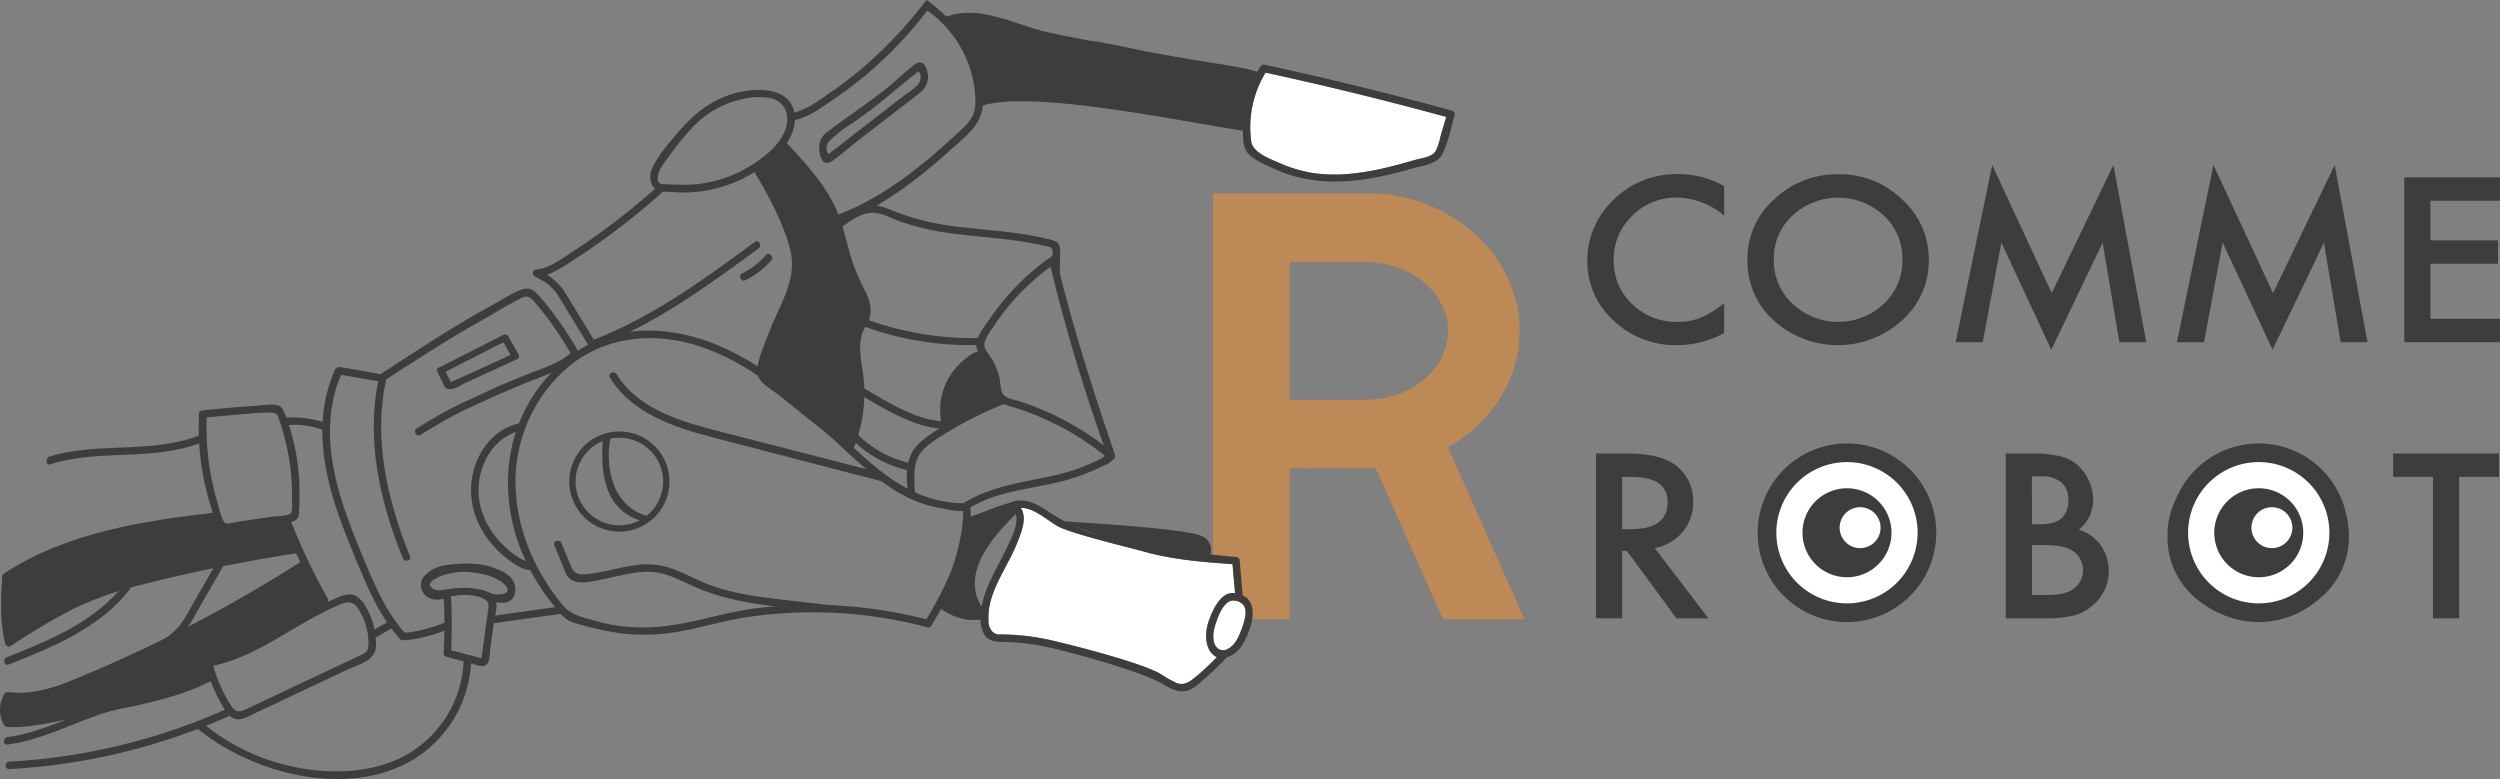 <?xml version="1.0" encoding="UTF-8"?>
<svg xmlns="http://www.w3.org/2000/svg" xmlns:xlink="http://www.w3.org/1999/xlink" id="Groupe_524" data-name="Groupe 524" width="595.58" height="185.601" viewBox="0 0 595.58 185.601">
  <rect x="0" y="0" width="595.58" height="185.601" fill="#808080" stroke="none"/>
  <defs>
    <clipPath id="clip-path">
      <rect id="Rectangle_479" data-name="Rectangle 479" width="595.58" height="185.601" fill="none"></rect>
    </clipPath>
  </defs>
  <g id="Groupe_523" data-name="Groupe 523" transform="translate(0 0)" clip-path="url(#clip-path)">
    <path id="Tracé_1173" data-name="Tracé 1173" d="M148.434,75.241a35.98,35.98,0,0,0,7.137-5.258,32.555,32.555,0,0,0,5.383-6.627,31.8,31.8,0,0,0,3.373-7.6,29.344,29.344,0,0,0-.128-16.913,31.159,31.159,0,0,0-3.7-7.828,33.122,33.122,0,0,0-5.733-6.656,36.44,36.44,0,0,0-7.39-5.143,38.546,38.546,0,0,0-8.694-3.314A39.49,39.49,0,0,0,129,14.731H92.432V116.172h18.285v-35.9l20.451-.116,16.056,36.017h19.432ZM129,63.918v.009H110.717v-32.8H129v.009c10.754.1,19.439,7.4,19.439,16.391S139.756,63.818,129,63.918" transform="translate(196.527 31.321)" fill="#bd8956"></path>
    <path id="Tracé_1174" data-name="Tracé 1174" d="M80.88,39.726s30.2,1.607,33.644,3.614a3.583,3.583,0,0,1,1.466,5.149s-9.766.341-15.115-1.476-20-7.287-20-7.287" transform="translate(171.965 84.464)" fill="#3f3c3c"></path>
    <path id="Tracé_1175" data-name="Tracé 1175" d="M71.367,61.232s4.264,3.32,6.984,3.811a5.2,5.2,0,0,0,4.57-1.741A8.507,8.507,0,0,1,79.9,52.8c2.773-6.815,9.463-14,9.463-14s-6.593,1.416-8.131,2.273a7.75,7.75,0,0,1-3.326.853s1.551,2.113-.222,7.384-6.312,11.92-6.312,11.92" transform="translate(151.739 82.5)" fill="#3f3c3c"></path>
    <path id="Tracé_1176" data-name="Tracé 1176" d="M1.177,69.788S15.142,61.122,27.94,56.533s31.424-6.753,31.781-7.121,11.461-1.526,11.461-1.526-2.363-8.794-3.282-8.478-14.959,2.72-14.959,2.72L51.308,40.1s-15.653.735-25.5,3.47A168.265,168.265,0,0,0,5.372,51.062L.4,53.491s-1.082,10.785.782,16.3" transform="translate(0.177 83.77)" fill="#3f3c3c"></path>
    <path id="Tracé_1177" data-name="Tracé 1177" d="M140.868,19.88c-.416,1.351-.857,4.248-2.085,5.089-1.185.813-3.076,1.035-4.427,1.426q-1.955.572-3.93,1.1c-6.068,1.6-12.37,2.792-18.666,2.154a30.674,30.674,0,0,1-9.178-2.448c-2.27-.991-6.587-2.488-7.031-5.161A24.925,24.925,0,0,1,98.943,5.534q21.664,4.7,43.054,10.554c-.369,1.266-.741,2.532-1.129,3.792" transform="translate(202.551 11.766)" fill="#fff"></path>
    <path id="Tracé_1178" data-name="Tracé 1178" d="M80.248,23.335c11.629-4.574,51.532,4.3,63.508,5.783a.718.718,0,0,0,.591-.169h.013l0-.009a.98.98,0,0,0-.259-1.494c-.3-2.007-.616-5.568.506-7.672a9.324,9.324,0,0,0,1.182-3.082l.041.013c1.1.344,1.569-1.376.475-1.719-4.777-1.5-9.3-1.613-26.894-4.917-6.624-1.422-11.667-2.423-12.789-2.423-5.283-1.019-9.344-1.835-11.132-2.291C88.1,3.468,79.907-1,72.126,1.974c-.485.184.578,1.166.91,1.513a28.3,28.3,0,0,1,5,7.962,24.471,24.471,0,0,1,2.2,10.023Z" transform="translate(153.087 2.081)" fill="#3f3c3c"></path>
    <path id="Tracé_1179" data-name="Tracé 1179" d="M103.392,12.427A31.923,31.923,0,0,0,93.813.866L93.276.431,92.666,0A107.726,107.726,0,0,1,78.032,15.675,92.21,92.21,0,0,1,70.1,21.8c-2.773,1.913-5.877,4.349-9.225,5.064-1.122.241-.647,1.96.475,1.719,3.348-.716,6.368-3.007,9.153-4.9a97.763,97.763,0,0,0,8.334-6.349A97.564,97.564,0,0,0,92.872,2.52l.216.175a27.028,27.028,0,0,1,9.607,12.677,26.167,26.167,0,0,1,1.579,7.715,9.851,9.851,0,0,1-.5,4.255,10.558,10.558,0,0,1-2.779,3.5c-8.269,7.806-18.61,16.394-29.5,20.286l-.025,2.342c9.375-3.351,19.285-10.817,26.557-17.447,3.351-3.054,7.694-6.012,8.025-10.907a26.61,26.61,0,0,0-2.66-12.689" transform="translate(128.064 0)" fill="#3f3c3c"></path>
    <path id="Tracé_1180" data-name="Tracé 1180" d="M71.807,7.176c-6.452,1.116-11.4,4.758-15.556,9.682C54.06,19.456,51.427,22.407,50,25.5c-1.057,2.282-.234,5.7,2.782,5.586,0,0,3.179.159,3.464.172a31.71,31.71,0,0,0,16.75-4.036c4.821-2.689,11.3-7.7,11-13.868-.322-6.521-7.184-7.046-12.183-6.184m10.163,8.35c-1.288,4.814-6.684,8.553-10.876,10.692a29.754,29.754,0,0,1-14.027,3.217c-.832-.016-4.289-.128-4.289-.128-2.32.084-1.319-2.87-.682-3.923.682-1.122,1.51-2.176,2.282-3.232a62.674,62.674,0,0,1,4.614-5.705A22.984,22.984,0,0,1,71.66,9.008a14.935,14.935,0,0,1,6.971-.1c2.939.888,4.1,3.761,3.339,6.618" transform="translate(105.366 14.579)" fill="#3f3c3c"></path>
    <path id="Tracé_1181" data-name="Tracé 1181" d="M57.4,17.549c3.426,5.658,7.153,12.5,8.81,18.941,1.807,7.018-2.492,13.111-4.9,19.435-1.085,2.842-2.557,6.068-2.973,9.091-.4,2.9,3.257,4.633,5.18,6.174q8.159,6.542,16.316,13.077a.905.905,0,0,0,1.488-.391A35.267,35.267,0,0,0,83.8,68.243c-.188-2.56-.782-5.08-.9-7.65a10.618,10.618,0,0,1,.553-4.3c.425-1.132,1.179-2.1,1.6-3.232a5.773,5.773,0,0,0,.309-2.4l.038-.1-.044-.081a10.25,10.25,0,0,0-.975-3.445A61.685,61.685,0,0,1,81,39.341c-1.522-4.933-2.395-10.032-4.892-14.612-2.742-5.033-7.128-9.816-11.054-13.936Z" transform="translate(122.032 22.948)" fill="#3f3c3c"></path>
    <path id="Tracé_1182" data-name="Tracé 1182" d="M65.13,20.582c1.948-1.366,4.127-2.967,6.581-3.151s4.727,1.254,6.974,2.07a62.33,62.33,0,0,0,13.333,2.951c4.664.6,9.36.935,14.021,1.576,2.351.322,4.7.722,7.006,1.272a4.722,4.722,0,0,1,1.526.385c.663.516.46,1.338.45,2.048q-.033,2.007-.063,4.014a.891.891,0,0,0,1.782,0c.025-1.56.063-3.123.075-4.683a3.709,3.709,0,0,0-.366-2.251c-.575-.807-1.744-.947-2.623-1.16-1.222-.3-2.457-.553-3.7-.778-5.264-.953-10.61-1.335-15.922-1.941a62.613,62.613,0,0,1-16.222-3.6c-2.332-.932-4.514-2.023-7.1-1.588-2.485.422-4.639,1.876-6.659,3.295-.932.657-.041,2.2.9,1.541" transform="translate(135.726 33.269)" fill="#3f3c3c"></path>
    <path id="Tracé_1183" data-name="Tracé 1183" d="M91.713,30.305A80.528,80.528,0,0,0,75.779,38.49c-2.113,1.388-4.349,2.91-5.558,5.208a12.5,12.5,0,0,0-1.091,6.39c.009.313.041,1.091.047,1.179.025.419.066,1.138.081,1.4.131,2.02,1.8,1.188,1.8,1.188a4.168,4.168,0,0,1-.038-.566c-.009-.388-.128-2.739-.134-2.954-.066-2.257.113-4.692,1.3-6.437,1.457-2.151,3.939-3.548,6.1-4.9a85.375,85.375,0,0,1,14.562-7.234c1.063-.406-.059-1.876-1.135-1.463" transform="translate(146.942 64.28)" fill="#3f3c3c"></path>
    <path id="Tracé_1184" data-name="Tracé 1184" d="M66.24,26.084a74.28,74.28,0,0,0,27.326,4.449c1.144-.031,1.422-1.7.272-1.669a74.4,74.4,0,0,1-27.123-4.5c-1.075-.41-1.538,1.313-.475,1.719" transform="translate(139.559 51.67)" fill="#3f3c3c"></path>
    <path id="Tracé_1185" data-name="Tracé 1185" d="M86.27,38.962a8.16,8.16,0,0,1-1.079-2.4c-.4-1.46-1.866-7.872-1.866-7.872s-1.279-1.7-1.672-1.832C80.27,26.4,78.51,27.9,77.491,28.7a15.464,15.464,0,0,0-5.5,15.325.774.774,0,0,0,.41.56,1.175,1.175,0,0,0,.722.188l.616-.106Z" transform="translate(152.32 56.918)" fill="#3f3c3c"></path>
    <path id="Tracé_1186" data-name="Tracé 1186" d="M65.621,31.087c6.721,3.786,13.708,8.519,21.7,8.581a.893.893,0,0,0,0-1.785c-7.64-.059-14.377-4.717-20.8-8.338a.893.893,0,0,0-.9,1.541" transform="translate(138.594 62.561)" fill="#3f3c3c"></path>
    <path id="Tracé_1187" data-name="Tracé 1187" d="M65.179,34.579a27.06,27.06,0,0,0,13.177,7.184c1.119.247,1.6-1.472.475-1.723a25.309,25.309,0,0,1-12.392-6.721c-.816-.807-2.079.453-1.26,1.26" transform="translate(138.017 70.291)" fill="#3f3c3c"></path>
    <path id="Tracé_1188" data-name="Tracé 1188" d="M46.106,39.647c.85,1.179,1.576,2.482,2.3,3.664q2.781,4.549,5.561,9.1l1.541-.9c-2.2-3.6-4.38-7.2-6.593-10.788a14.616,14.616,0,0,0-4.889-5.289,24.921,24.921,0,0,0,5.093-2.723q4-2.542,7.856-5.3a174.628,174.628,0,0,0,14.693-11.8c.86-.769-.406-2.026-1.26-1.263A170.475,170.475,0,0,1,56.6,25.489q-3.442,2.485-7.009,4.8c-2.429,1.576-5.086,3.629-8.122,3.9a.869.869,0,0,0-.653,1.422,5.535,5.535,0,0,0,.907.585c.225.125.9.469,1.216.663a11.078,11.078,0,0,1,3.167,2.792" transform="translate(86.328 30.007)" fill="#3f3c3c"></path>
    <path id="Tracé_1189" data-name="Tracé 1189" d="M27.508,28.68C22.747,39.287,24.395,51,27.974,61.708,29.843,67.3,32.147,72.765,34.48,78.18c2.213,5.143,4.7,10.126,8.488,14.3.775.85,2.1-.406,1.325-1.254-3.542-3.9-5.94-8.581-8.028-13.377-2.288-5.246-4.5-10.56-6.356-15.975-3.545-10.379-5.421-22.049-.769-32.409.466-1.038-1.079-2.013-1.547-.966Z" transform="translate(52.228 59.631)" fill="#3f3c3c"></path>
    <path id="Tracé_1190" data-name="Tracé 1190" d="M26.393,29.711c3.445.61,6.412,1.116,9.86,1.726,1.122.2,1.6-1.519.472-1.719l-9.8-1.732c-1.122-.2-2.054,1.441-.922,1.641Z" transform="translate(54.2 59.466)" fill="#3f3c3c"></path>
    <path id="Tracé_1191" data-name="Tracé 1191" d="M30.249,43.769C38.424,38.5,46.115,33.5,54.618,28.779c2.1-1.166,3.045-1.866,5.164-3,1.01-.538,2.01-1.1,3.036-1.6,1.566-.772,2.338.228,3.292,1.344a79.321,79.321,0,0,1,8.347,11.961c.569,1,2.195.2,1.622-.8a81.939,81.939,0,0,0-8.916-12.667c-1.107-1.275-2.307-2.445-4.127-1.882-2.37.732-4.7,2.392-6.874,3.57C46.409,31,38.678,36.219,29.349,42.228c-.963.622-.069,2.166.9,1.541" transform="translate(61.523 46.756)" fill="#3f3c3c"></path>
    <path id="Tracé_1192" data-name="Tracé 1192" d="M52.8,30.294q-1.238-2.209-2.476-4.42a.976.976,0,0,0-1.207-.281Q42,29.208,34.889,32.82s-1,.51-1.391.7a.453.453,0,0,0-.163.619c.034.1.225.485.3.641.35.732.7,1.394,1.057,2.16.209.453.413,1.11.935,1.391,1.319.71,3.489-.85,4.549-1.338l12.3-5.662a.722.722,0,0,0,.322-1.041M36.633,36.825,35.4,34.333c2.576-1.31,9.457-4.8,13.783-7q.844,1.505,1.688,3.014-4.136,1.9-8.278,3.811c-1.4.644-4.558,2.026-5.958,2.67" transform="translate(70.76 54.209)" fill="#3f3c3c"></path>
    <path id="Tracé_1193" data-name="Tracé 1193" d="M31.265,51.721c2.664.122,8.519-1.513,10.91-2.676,1.032-.5.128-2.041-.9-1.538-2.113,1.025-7.665,2.538-10.01,2.429-1.147-.05-1.144,1.732,0,1.785" transform="translate(64.649 100.796)" fill="#3f3c3c"></path>
    <path id="Tracé_1194" data-name="Tracé 1194" d="M48.188,49.8A5.255,5.255,0,0,0,52,50.075c1.891-.682-.441-2.623-.953-2.939a14.907,14.907,0,0,0-6.265-2,16.505,16.505,0,0,0-6.693.366,10.973,10.973,0,0,0-2.935,1.272c-.819.566-1.472,1.3-.269,2.148.928.653,2.832.253,2.832.253,1.122-.228,1.332,1.86.2,2.091-1.6.325-3.248.638-4.877-.832A3.314,3.314,0,0,1,32.82,46a8.064,8.064,0,0,1,4.824-2.6c5.8-.9,9.441-.313,11.354.431,1.432.556,3.811,1.241,4.911,3.039a4,4,0,0,1,.141,4.2c-1.132,1.663-2.951,1.166-4.5,1.091a1.642,1.642,0,0,1-1.36-2.363" transform="translate(68.209 91.309)" fill="#3f3c3c"></path>
    <path id="Tracé_1195" data-name="Tracé 1195" d="M44.774,45.972c-2.5-1.235-5.827-1.357-8.722-1.007-.466.056-1.66.241-1.741.256-.356.069-.572.163-.519.738a106.875,106.875,0,0,1,.056,14.4.9.9,0,0,0,.656.86q2.86.755,5.724,1.5c.963.253,2.732,1.135,3.717.466,1.019-.691.86-2.732,1.007-3.8q.422-3.015.841-6.037c.328-2.382,1.744-6.015-1.019-7.378m-.516,5.561q-.258,1.843-.513,3.689t-.513,3.692c-.091.647-.341,2.438-.369,2.651-.053-.013-2.835-.741-3.845-1.007q-1.683-.445-3.37-.885A124.987,124.987,0,0,0,35.6,46.822c2.338-.406,5.2-.535,7.381.394,1.169.5,1.723,1.063,1.557,2.3-.091.672-.188,1.341-.281,2.013" transform="translate(71.829 95.241)" fill="#3f3c3c"></path>
    <path id="Tracé_1196" data-name="Tracé 1196" d="M29.69,29.261c-3.148,14.515.241,29.336,5.7,42.863.422,1.05,2.151.591,1.719-.475-5.33-13.211-8.778-27.723-5.7-41.913.244-1.119-1.476-1.6-1.719-.475" transform="translate(60.556 60.854)" fill="#3f3c3c"></path>
    <path id="Tracé_1197" data-name="Tracé 1197" d="M47.59,66.584C41.157,63.052,36.2,56.458,35.911,48.915c-.288-7.337,4.077-15.087,11.633-16.653,1.122-.234,1.6,1.485.475,1.719C41.026,35.432,37.233,42.7,37.724,49.434c.447,6.159,4.37,11.448,9.407,14.768.772.51,3.086,1.522,3.373,1.713l.46,1.344a6.192,6.192,0,0,1-3.373-.675" transform="translate(76.325 68.548)" fill="#3f3c3c"></path>
    <path id="Tracé_1198" data-name="Tracé 1198" d="M38.4,50.242l16.437-2.313c1.132-.159.65-1.879-.475-1.719q-8.216,1.154-16.437,2.313c-1.132.159-.65,1.879.475,1.719" transform="translate(79.265 98.226)" fill="#3f3c3c"></path>
    <path id="Tracé_1199" data-name="Tracé 1199" d="M15.263,67.349c16,13.224,46.024,18.829,59.841-.5a28.656,28.656,0,0,0,5.333-16.031.893.893,0,0,0-1.785,0,27.014,27.014,0,0,1-14.471,23.24c-9.644,4.9-21.93,4.158-31.937.788a49.484,49.484,0,0,1-15.718-8.763c-.878-.725-2.148.531-1.263,1.263" transform="translate(31.814 106.219)" fill="#3f3c3c"></path>
    <path id="Tracé_1200" data-name="Tracé 1200" d="M1.292,68.26A148.367,148.367,0,0,0,53.465,55.7c1.047-.466.141-2-.9-1.541A145.865,145.865,0,0,1,1.292,66.475c-1.141.063-1.15,1.848,0,1.785" transform="translate(0.921 114.959)" fill="#3f3c3c"></path>
    <path id="Tracé_1201" data-name="Tracé 1201" d="M15.732,62.81a42.378,42.378,0,0,0,4.477,9.976,4.05,4.05,0,0,0,2.864,2.254c1.4.15,2.757-.7,3.98-1.275q11.254-5.308,22.512-10.62c2.632-1.244,6.477-2.029,6.646-5.455a17.307,17.307,0,0,0-2.282-9.207,6.693,6.693,0,0,0-2.513-2.842c-1.479-.753-3.079-.113-4.489.466a74.591,74.591,0,0,0-8.963,4.539c-6.8,3.933-13.452,8.372-21.258,10-1.122.234-.647,1.954.475,1.719,10.87-2.27,19.392-9.8,29.374-14.177,1.779-.778,3.723-1.816,5.155.116a14.147,14.147,0,0,1,2.079,4.386,13.382,13.382,0,0,1,.65,4.411c-.066,1.06-.194,1.8-1.182,2.332-.775.416-1.6.757-2.4,1.135L32.989,69q-2.645,1.243-5.286,2.492c-.828.391-1.651.794-2.485,1.172-1.366.622-2.351.825-3.326-.556a35.544,35.544,0,0,1-4.439-9.772c-.344-1.091-2.066-.625-1.719.475" transform="translate(33.352 96.312)" fill="#3f3c3c"></path>
    <path id="Tracé_1202" data-name="Tracé 1202" d="M29.383,51.67q2.354-1.369,4.7-2.739a.892.892,0,0,0-.9-1.538q-2.349,1.369-4.7,2.735a.893.893,0,0,0,.9,1.541" transform="translate(59.644 100.496)" fill="#3f3c3c"></path>
    <path id="Tracé_1203" data-name="Tracé 1203" d="M32.328,58.987a140.558,140.558,0,0,1-9.01-19.079c-.406-1.06-2.148-.531-1.735.541a142.832,142.832,0,0,0,9.2,19.439.893.893,0,0,0,1.541-.9" transform="translate(45.757 83.623)" fill="#3f3c3c"></path>
    <path id="Tracé_1204" data-name="Tracé 1204" d="M23.033,33.6a19.406,19.406,0,0,1,7.862,1.157c1.082.388,1.547-1.335.475-1.723a24.542,24.542,0,0,0-9.094-1.185c-1.144.066-.672,1.838.478,1.773Z" transform="translate(45.965 67.636)" fill="#3f3c3c"></path>
    <path id="Tracé_1205" data-name="Tracé 1205" d="M15.168,34.416a62.66,62.66,0,0,0,2.345,18.932q.624,2.232,1.419,4.417c.331.91.638,2.2,1.494,2.789a3.412,3.412,0,0,0,2.548.181q2.612-.38,5.23-.763t5.233-.763c1.319-.194,3.667-.088,4.789-.835a2.008,2.008,0,0,0,.778-1.751,46.333,46.333,0,0,0,.144-5.271,51.524,51.524,0,0,0-3.576-18.607c-.406-.957-.838-1.6-1.9-1.8-1.613-.306-3.654.116-5.293.209-3.889.225-8.481.663-12.355,1.066-1.132.119-1.144,1.9,0,1.785,3.417-.356,7.553-.766,10.982-.985a39.5,39.5,0,0,1,5.5-.281c1.338.109,1.357.46,1.8,1.723.219.622.425,1.25.619,1.879a54.42,54.42,0,0,1,2.116,10.079c.194,1.748.306,3.508.331,5.264.013.878.006,1.76-.022,2.638a6.214,6.214,0,0,1-.15,2.266c-.488.828-3.836.844-4.933,1q-2.617.38-5.233.763l-2.442.356c-.707.1-2.307.638-2.97.419-.991-.325-1.635-3.742-1.919-4.664a62.453,62.453,0,0,1-2.642-20.758c.047-1.15-1.841-1.654-1.891-.51Z" transform="translate(32.194 65.556)" fill="#3f3c3c"></path>
    <path id="Tracé_1206" data-name="Tracé 1206" d="M1.114,64.094c4.061.319,9.3-.8,13.264-1.585q6.246-1.243,12.492-2.482c7.459-1.479,16.394-3.376,23.159-7.059,1.007-.55.109-2.091-.9-1.541-6.612,3.6-15.443,5.433-22.734,6.881Q20.67,59.447,14.944,60.58c-4.148.825-9.572,2.063-13.83,1.729-1.144-.088-1.138,1.694,0,1.785" transform="translate(0.549 109.093)" fill="#3f3c3c"></path>
    <path id="Tracé_1207" data-name="Tracé 1207" d="M.924,75.787c6.534.888,12.639-1.357,18.582-3.826q9.088-3.775,17.954-8.072a339.083,339.083,0,0,0,34.785-19.5c.966-.616.072-2.16-.9-1.538A339.272,339.272,0,0,1,38.335,61.478Q29.9,65.633,21.251,69.31c-6.224,2.642-12.92,5.7-19.851,4.758C.277,73.914-.21,75.634.924,75.787" transform="translate(0.592 90.798)" fill="#3f3c3c"></path>
    <path id="Tracé_1208" data-name="Tracé 1208" d="M1.145,63.671C10.408,62.436,18.4,57.5,27.389,55.233a.892.892,0,0,0-.475-1.719C18.1,55.74,10.223,60.676,1.145,61.886c-1.122.15-1.135,1.935,0,1.785" transform="translate(0.634 113.714)" fill="#3f3c3c"></path>
    <path id="Tracé_1209" data-name="Tracé 1209" d="M1.392,63.9c10.554-4.17,21.677-8.7,28.864-17.922.7-.894-.556-2.166-1.263-1.263-7,8.978-17.791,13.4-28.076,17.466-1.054.416-.594,2.141.475,1.719" transform="translate(0.683 94.404)" fill="#3f3c3c"></path>
    <path id="Tracé_1210" data-name="Tracé 1210" d="M13.5,64.535A23.239,23.239,0,0,0,18,60.886a29.1,29.1,0,0,0,3.236-5.024q3.564-6.19,7.125-12.38c.572-1-1.038-1.766-1.607-.775q-3.217,5.585-6.431,11.173a45.977,45.977,0,0,1-3.107,5.152,19.2,19.2,0,0,1-4.739,4.039c-.953.638.063,2.1,1.019,1.463" transform="translate(25.713 89.823)" fill="#3f3c3c"></path>
    <path id="Tracé_1211" data-name="Tracé 1211" d="M1.708,65.487a152.674,152.674,0,0,1,15.2-9,85.2,85.2,0,0,1,16.96-5.846Q51.877,46.1,70.259,43.319c1.132-.175.65-1.891-.472-1.723-12.461,1.9-24.837,4.377-37.051,7.49a85.2,85.2,0,0,0-16.725,5.858,153.282,153.282,0,0,0-15.2,9c-.963.622-.069,2.166.9,1.541" transform="translate(0.839 88.418)" fill="#3f3c3c"></path>
    <path id="Tracé_1212" data-name="Tracé 1212" d="M1.492,55.109C16.235,45.515,33.961,42.8,51.1,40.842c1.129-.128,1.141-1.913,0-1.785-17.45,2-35.5,4.746-50.51,14.512-.96.625-.066,2.17.9,1.541" transform="translate(0.384 83.027)" fill="#3f3c3c"></path>
    <path id="Tracé_1213" data-name="Tracé 1213" d="M4.744,39.947c11.786-3.492,23.968-.6,35.57-4.989,1.063-.4.6-2.126-.475-1.719-11.586,4.386-23.731,1.454-35.52,4.946-1.1.325-.988,2.245.119,1.916Z" transform="translate(7.548 70.539)" fill="#3f3c3c"></path>
    <path id="Tracé_1214" data-name="Tracé 1214" d="M183.335,67.263c-5.133-15.028-9.994-30.143-13.708-45.58a.815.815,0,0,0-.209-.385c.116-.081.225-.172.341-.25.944-.644.053-2.191-.9-1.541a57.542,57.542,0,0,0-15.106,14.918c-1.216,1.744-3.111,4-3.442,6.146-.309,2,1.585,3.6,2.442,5.233a16.456,16.456,0,0,1,1.454,3.948,26.737,26.737,0,0,0,.632,3.4c.688,1.857,2.579,2.185,4.273,2.71a64.986,64.986,0,0,1,7.553,2.845,67.526,67.526,0,0,1,14.262,8.722c-.272.194-.578.413-.957.672a31.328,31.328,0,0,1-3.3,1.526,34.488,34.488,0,0,1-4.345,1.576c-2.995.888-6.062,1.476-9.119,2.088-5.555,1.116-11.17,2.385-15.993,5.455a28.049,28.049,0,0,1-8.019-1.257c-6.249-1.894-11.57-6.046-16.331-10.332-10.06-9.06-19.6-19.307-32.05-25.131-11-5.146-24.043-6.562-34.794-.028A36.917,36.917,0,0,0,39.1,68.188c-1.9,13.761,3.245,26.957,12.37,37.12a7.245,7.245,0,0,0,3.289,2.026,87.155,87.155,0,0,0,10.251,2.329,46.964,46.964,0,0,0,9.394.284c6.781-.447,13.271-2.7,19.936-3.861a106.213,106.213,0,0,1,44.226,2.207.894.894,0,0,0,.475-1.723,109.056,109.056,0,0,0-41.894-2.717c-6.849.953-13.449,3.179-20.3,4.067a43.175,43.175,0,0,1-14.524-.447c-1.21-.259-4.936-1.269-6.434-1.769a10.676,10.676,0,0,1-2.976-1.544,7.563,7.563,0,0,1-1.232-1.213c-6.749-8.194-11.139-18.5-11.176-29.2a35.9,35.9,0,0,1,12.3-27.232c8.885-7.64,20.7-8.7,31.59-5.136,11.82,3.873,21.252,12.27,30.2,20.58,4.755,4.417,9.416,9.066,14.8,12.73a33.61,33.61,0,0,0,7.95,4.1c.694.238,1.4.444,2.11.613s3.676.8,5.271,1.044a12.954,12.954,0,0,0,1.891.163,4.032,4.032,0,0,0,2.11-.757c6.112-3.751,13.158-4.339,20.086-5.905a48.222,48.222,0,0,0,7.668-2.307c.778-.319,3.176-1.363,4.192-1.869a5.573,5.573,0,0,0,2.579-1.838.98.98,0,0,0,.075-.663M160.757,54.511c-1.325-.438-3.62-.619-4.286-2.057-.528-1.141-.419-2.807-.769-4.036a18.484,18.484,0,0,0-1.547-3.776c-.772-1.41-2.442-2.76-1.832-4.542a17.671,17.671,0,0,1,2.141-3.554q1.233-1.876,2.61-3.642a56.227,56.227,0,0,1,10.888-10.529,423.372,423.372,0,0,0,12.692,42.6,67.675,67.675,0,0,0-19.9-10.463" transform="translate(82.306 41.144)" fill="#3f3c3c"></path>
    <path id="Tracé_1215" data-name="Tracé 1215" d="M72.105,67.346a85.534,85.534,0,0,0,6.349-12.214c1.654-3.939,3.386-11.486,3-15.85-.1-1.132-1.885-1.144-1.782,0,.384,4.367-1.485,12.026-3.186,15.953a84.324,84.324,0,0,1-5.921,11.21c-.61.975.935,1.873,1.541.9" transform="translate(149.734 81.707)" fill="#3f3c3c"></path>
    <path id="Tracé_1216" data-name="Tracé 1216" d="M98.116,55.424c-6.084-.688-12.22-1.413-18.035-3.414-3.017-1.038-5.79-2.588-8.741-3.786a18.2,18.2,0,0,0-8.841-1.3c-3.458.347-6.787,1.379-10.21,1.941a24.661,24.661,0,0,1-3.22.344c-1.591.047-2.288-.694-2.848-2.038-.744-1.788-1.476-3.583-2.216-5.374-.431-1.047-2.157-.588-1.719.475q.985,2.387,1.969,4.777c.453,1.1.825,2.463,1.788,3.239,1.96,1.579,5.765.5,7.975.069,3.423-.672,6.828-1.719,10.345-1.76,3.8-.044,7.009,1.563,10.363,3.139,11.3,5.3,23.834,5.271,35.992,6.64l.431-1.444s-7.453-.875-13.033-1.507" transform="translate(89.757 87.611)" fill="#3f3c3c"></path>
    <path id="Tracé_1217" data-name="Tracé 1217" d="M46.566,29.6c5.3,8.66,15.418,11.908,24.719,14.337,13.152,3.433,27,7.05,40.171,10.432,1.1.284,1.041-1.682-.069-1.966q-18.9-4.853-37.8-9.707c-9.263-2.382-20.076-5.158-25.416-13.877-.594-.972-2.2-.2-1.6.782" transform="translate(98.726 60.321)" fill="#3f3c3c"></path>
    <path id="Tracé_1218" data-name="Tracé 1218" d="M74.551,43.953c2.617-.631,8.625-3.73,11.314-3.88,1.141-.063,1.638-1.926.491-1.863-2.848.159-9.425,3.195-12.248,3.936a.9.9,0,0,0-.556,1.36,1.019,1.019,0,0,0,.25.291.852.852,0,0,0,.75.156" transform="translate(156.092 81.238)" fill="#3f3c3c"></path>
    <path id="Tracé_1219" data-name="Tracé 1219" d="M72.087,47.6a13.161,13.161,0,0,0,9.7,2.273c1.125-.131,1.141-1.916,0-1.785a11.67,11.67,0,0,1-8.8-2.029c-.975-.61-1.873.932-.9,1.541" transform="translate(152.379 97.641)" fill="#3f3c3c"></path>
    <path id="Tracé_1220" data-name="Tracé 1220" d="M88.1,6.677C87.69,5,86.674,4.123,85.123,5.3,82.835,7.021,80.765,9.1,78.53,10.9c-3.267,2.632-11.436,8.363-11.436,8.363-.972.71-1.938,1.422-2.885,2.16-1.769,1.379-2.057,3.154-1.572,5.321.372,1.682,1.369,2.585,2.945,1.451,2.329-1.669,4.489-3.6,6.768-5.346l7.037-5.44c2.36-1.826,4.78-3.6,7.09-5.483A4.668,4.668,0,0,0,88.1,6.677M85.87,10.11a23.249,23.249,0,0,1-3.076,2.435q-3.3,2.546-6.59,5.093l-4.892,3.78-.006,0c-.566.438-1.669,1.313-1.669,1.313-1.4,1.11-2.745,2.191-4.192,3.257-.694.51-.819.875-1.141.05a2.638,2.638,0,0,1,.647-2.673,38.375,38.375,0,0,1,3.1-2.629c1.691-1.125,3.379-2.257,5.027-3.448,4.248-3.073,8.1-6.593,12.233-9.788.681-.528.8-.894,1.138-.078a2.633,2.633,0,0,1-.581,2.685" transform="translate(132.73 10.12)" fill="#3f3c3c"></path>
    <path id="Tracé_1221" data-name="Tracé 1221" d="M32.984,46.8c7.24-4.545,9.4-5.474,17.188-9.01C53.908,36.1,57.7,34.556,61.52,33.068c3.379-1.316,6.209-2.385,8.888-4.889.841-.788-.469-2-1.307-1.216-2.892,2.707-6.177,3.645-9.807,5.058q-5.7,2.218-11.251,4.8c-7.362,3.423-9.138,4.155-16.015,8.472a.893.893,0,0,0,.957,1.507" transform="translate(67.235 56.791)" fill="#3f3c3c"></path>
    <path id="Tracé_1222" data-name="Tracé 1222" d="M45.9,43.838c14.534-5.455,27.126-14.615,39.527-23.746.916-.675.025-2.223-.9-1.541-12.261,9.032-24.731,18.172-39.1,23.568-1.063.4-.6,2.123.475,1.719" transform="translate(95.298 39.081)" fill="#3f3c3c"></path>
    <path id="Tracé_1223" data-name="Tracé 1223" d="M57.559,25.654a19.828,19.828,0,0,0,6.277-4.8c.7-.907-.641-2.091-1.341-1.179a18.268,18.268,0,0,1-5.521,4.289c-1.072.4-.494,2.088.585,1.685" transform="translate(119.924 41.143)" fill="#3f3c3c"></path>
    <path id="Tracé_1224" data-name="Tracé 1224" d="M55.514,53.618c-9.772-2.685-10.019-12.827-9.438-19.939L46,34.361c.1-1.188,2.07-1.682,1.838-.506-1.26,6.446.2,16.181,8.881,18.566Z" transform="translate(97.578 70.553)" fill="#3f3c3c"></path>
    <path id="Tracé_1225" data-name="Tracé 1225" d="M55.315,32.88A11.931,11.931,0,1,0,67.247,44.809,11.944,11.944,0,0,0,55.315,32.88m0,22.362A10.43,10.43,0,1,1,65.744,44.809,10.443,10.443,0,0,1,55.315,55.242" transform="translate(92.238 69.909)" fill="#3f3c3c"></path>
    <path id="Tracé_1226" data-name="Tracé 1226" d="M.931,74.121l.422.088s13.186-.15,20.4-4.4S51.137,56.556,51.137,56.556,72.621,42.907,72.652,43s4.667,9.988,4.667,9.988L52.335,66.544l-2.448.619.672,2.648s-15.965,5.121-20.423,6.277-18.285,3.98-18.554,3.861S.931,81.28.931,81.28a7.383,7.383,0,0,1,0-7.159" transform="translate(0 91.419)" fill="#3f3c3c"></path>
    <path id="Tracé_1227" data-name="Tracé 1227" d="M153.57,16.144v7.018a17.813,17.813,0,0,0-11.189-4.3,14.605,14.605,0,0,0-10.735,4.349,14.27,14.27,0,0,0-4.392,10.579,13.929,13.929,0,0,0,4.392,10.426,14.869,14.869,0,0,0,10.76,4.248,13.854,13.854,0,0,0,5.6-1.016,16.556,16.556,0,0,0,2.664-1.376,31.009,31.009,0,0,0,2.9-2.085v7.146a23.414,23.414,0,0,1-11.245,2.873A21.316,21.316,0,0,1,127.2,48.137a19,19,0,0,1-6.24-14.293,19.583,19.583,0,0,1,5.221-13.377,21.27,21.27,0,0,1,16.628-7.2,21.966,21.966,0,0,1,10.76,2.873" transform="translate(257.184 28.216)" fill="#3f3c3c"></path>
    <path id="Tracé_1228" data-name="Tracé 1228" d="M133.164,33.475a18.781,18.781,0,0,1,6.4-14.246,21.641,21.641,0,0,1,15.315-5.949,21.22,21.22,0,0,1,15.149,6A19.148,19.148,0,0,1,176.374,33.7,18.84,18.84,0,0,1,170,48.071a22.688,22.688,0,0,1-29.821.66,18.873,18.873,0,0,1-7.015-15.256m6.29.075a13.854,13.854,0,0,0,4.608,10.707,15.823,15.823,0,0,0,21.549-.078,14.1,14.1,0,0,0,4.47-10.529,14.026,14.026,0,0,0-4.414-10.529,16,16,0,0,0-21.768,0,13.822,13.822,0,0,0-4.445,10.429" transform="translate(283.13 28.236)" fill="#3f3c3c"></path>
    <path id="Tracé_1229" data-name="Tracé 1229" d="M149.033,54.79l8.7-42.219,14.187,30.521,14.7-30.521,7.819,42.219h-6.4l-3.992-23.7L171.816,56.594,159.927,31.062,155.482,54.79Z" transform="translate(316.869 26.728)" fill="#3f3c3c"></path>
    <path id="Tracé_1230" data-name="Tracé 1230" d="M165.894,54.79l8.7-42.219,14.187,30.521,14.7-30.521L211.3,54.79h-6.4l-3.992-23.7L188.677,56.594,176.789,31.062,172.343,54.79Z" transform="translate(352.719 26.728)" fill="#3f3c3c"></path>
    <path id="Tracé_1231" data-name="Tracé 1231" d="M206.027,19.084H189.455v9.438h16.09v5.568h-16.09V47.213h16.572v5.568H183.218V13.516h22.809Z" transform="translate(389.553 28.737)" fill="#3f3c3c"></path>
    <path id="Tracé_1232" data-name="Tracé 1232" d="M135.62,57.093l12.8,16.734h-7.631L128.98,57.753h-1.119V73.828h-6.24V34.56h7.309q8.187,0,11.833,2.926a10.525,10.525,0,0,1,4.014,8.594,10.791,10.791,0,0,1-2.52,7.175,11.293,11.293,0,0,1-6.637,3.839m-7.759-4.5h1.979q8.853,0,8.86-6.437,0-6.026-8.622-6.024h-2.216Z" transform="translate(258.588 73.481)" fill="#3f3c3c"></path>
    <path id="Tracé_1233" data-name="Tracé 1233" d="M152.85,73.826V34.561h6.209a28.421,28.421,0,0,1,6.612.61,10.158,10.158,0,0,1,4.2,2.057,11.453,11.453,0,0,1,3.8,8.319,9.088,9.088,0,0,1-3.4,7.146,9.948,9.948,0,0,1,5.2,3.739,10.653,10.653,0,0,1-1.5,13.936,11.341,11.341,0,0,1-4.63,2.72,28.181,28.181,0,0,1-7.043.738Zm6.237-22.405h1.954q3.479,0,5.1-1.463a5.506,5.506,0,0,0,1.616-4.308,5.261,5.261,0,0,0-1.66-4.211A7.14,7.14,0,0,0,161.281,40h-2.195Zm0,16.838h3.855q4.23,0,6.212-1.579a5.343,5.343,0,0,0,2.088-4.323,5.419,5.419,0,0,0-2.01-4.273q-1.951-1.7-6.984-1.7h-3.161Z" transform="translate(324.986 73.483)" fill="#3f3c3c"></path>
    <path id="Tracé_1234" data-name="Tracé 1234" d="M165.176,54.519a18.781,18.781,0,0,1,6.4-14.246,21.641,21.641,0,0,1,15.315-5.949,21.22,21.22,0,0,1,15.149,6,19.148,19.148,0,0,1,6.346,14.421,18.84,18.84,0,0,1-6.374,14.368,22.688,22.688,0,0,1-29.821.66,18.873,18.873,0,0,1-7.015-15.256m6.29.075A13.854,13.854,0,0,0,176.074,65.3a15.823,15.823,0,0,0,21.549-.078,14.7,14.7,0,0,0,.056-21.058,16,16,0,0,0-21.768,0,13.822,13.822,0,0,0-4.445,10.429" transform="translate(351.193 72.979)" fill="#3f3c3c"></path>
    <path id="Tracé_1235" data-name="Tracé 1235" d="M198.11,40.128v33.7h-6.24v-33.7h-9.5V34.561h25.219v5.568Z" transform="translate(387.743 73.482)" fill="#3f3c3c"></path>
    <path id="Tracé_1236" data-name="Tracé 1236" d="M124.932,78.771c-1.466,1.216-2.864,2.407-4.849,1.632a30.876,30.876,0,0,1-3.861-2.2c-4.717-2.679-20.955-6.837-26.247-8.022a55.72,55.72,0,0,0-7.7-1.157c-1.341-.109-2.679-.134-4.023-.172a2.342,2.342,0,0,1-2.032-.725,3.722,3.722,0,0,1-.875-2.676c-.275-5,2.445-9.563,4.664-13.852a46.217,46.217,0,0,0,3.1-7.021c.628-1.969,1.054-4.092-.056-5.868,3.089-.1,6.346,2.992,8.778,4.364,3.064,1.723,17.478,5.183,20.861,6.118,6.762,1.869,13.805,2.432,20.783,2.92q.3,3.451.61,6.906c-3.32-.466-5.243,3.783-6.243,6.568-1.041,2.892-1.082,7.215,1.907,8.688a61.245,61.245,0,0,1-4.814,4.5M135.57,67.785c-.7,1.944-1.679,3.917-3.583,4.7a2.072,2.072,0,0,1-1.96-.256c-1.5-1.147-1.257-3.761-.678-5.561.588-1.832,1.988-6.165,4.6-5.883a3.267,3.267,0,0,1,1.751.691c1.751,1.307.494,4.6-.125,6.315" transform="translate(160.147 82.29)" fill="#fff"></path>
    <path id="Tracé_1237" data-name="Tracé 1237" d="M139.252,60.779q-.37-4.15-.735-8.3a.926.926,0,0,0-.894-.894c-7.865-.541-26.954-3.311-34.494-5.78A42.841,42.841,0,0,1,92.85,40.7c-2.713-1.785-5.777-3.492-8.994-1.985a.818.818,0,0,0,.012,1.469c-3.579,3.423-7.168,7.078-8.985,11.761-1.707,4.4-1.638,9.644,1.3,13.5a.9.9,0,0,0,.578.35,8.53,8.53,0,0,0,.782,4.033c1.085,2.176,3.464,1.966,5.549,2.032a52.394,52.394,0,0,1,9.435,1.169c6.005,1.307,22.784,5.83,28.02,9.035,2.56,1.566,4.846,2.323,7.447.394a83.791,83.791,0,0,0,7.478-6.959c3.151-.9,4.549-4.208,5.53-7.125.891-2.638,1.172-6.343-1.751-7.6M77.013,63.452c-4.861-7.95,2.438-16.484,8.162-22.036.8,2.263-1.16,5.94-2.01,7.74-1.144,2.426-2.476,4.758-3.63,7.178a30.471,30.471,0,0,0-2.523,7.118m51.254,16.519c-1.466,1.216-2.864,2.407-4.849,1.632a30.874,30.874,0,0,1-3.861-2.2c-4.717-2.679-20.955-6.837-26.247-8.022a55.719,55.719,0,0,0-7.7-1.157c-1.341-.109-2.679-.134-4.023-.172a2.342,2.342,0,0,1-2.032-.725,3.722,3.722,0,0,1-.875-2.676c-.275-5,2.445-9.563,4.664-13.852a46.216,46.216,0,0,0,3.1-7.021c.628-1.969,1.054-4.092-.056-5.868,3.089-.1,6.346,2.992,8.778,4.364,3.064,1.723,17.478,5.183,20.861,6.118,6.762,1.869,13.805,2.432,20.783,2.92q.3,3.451.61,6.906c-3.32-.466-5.243,3.783-6.243,6.568-1.041,2.892-1.082,7.215,1.907,8.688a61.245,61.245,0,0,1-4.814,4.5M138.9,68.986c-.7,1.944-1.679,3.917-3.583,4.7a2.072,2.072,0,0,1-1.96-.256c-1.5-1.147-1.257-3.761-.678-5.561.588-1.832,1.988-6.165,4.6-5.883a3.267,3.267,0,0,1,1.751.691c1.751,1.307.494,4.6-.125,6.315" transform="translate(156.813 81.089)" fill="#3f3c3c"></path>
    <path id="Tracé_1238" data-name="Tracé 1238" d="M144.541,15.895Q122.37,9.8,99.887,4.947a.891.891,0,0,0-1.054.622.794.794,0,0,0-.106.119A27.309,27.309,0,0,0,94.71,20.206c.025,1.851-.041,4.5,1.31,5.952,1.61,1.723,4.442,2.8,6.562,3.755,10.667,4.789,21.949,2.81,32.787-.309,2.279-.656,5.662-.982,6.874-3.339,1.432-2.782,2.051-6.274,2.92-9.272a.906.906,0,0,0-.622-1.1m-2.485,5.283c-.416,1.351-.857,4.248-2.085,5.089-1.185.813-3.076,1.035-4.427,1.426q-1.955.572-3.93,1.1c-6.068,1.6-12.37,2.792-18.666,2.154a30.674,30.674,0,0,1-9.178-2.448c-2.27-.991-6.587-2.488-7.031-5.161a24.925,24.925,0,0,1,3.392-16.506q21.664,4.7,43.054,10.554c-.369,1.266-.741,2.532-1.129,3.792" transform="translate(201.364 10.468)" fill="#3f3c3c"></path>
    <path id="Tracé_1239" data-name="Tracé 1239" d="M207.872,55.068A21.274,21.274,0,1,1,186.6,33.794a21.265,21.265,0,0,1,21.274,21.274" transform="translate(351.51 71.852)" fill="#3f3c3c"></path>
    <path id="Tracé_1240" data-name="Tracé 1240" d="M200.4,52.048a16.828,16.828,0,1,1-16.828-16.834A16.832,16.832,0,0,1,200.4,52.048" transform="translate(354.533 74.871)" fill="#fff"></path>
    <path id="Tracé_1241" data-name="Tracé 1241" d="M189.934,47.8a10.6,10.6,0,1,1-10.6-10.595,10.593,10.593,0,0,1,10.6,10.595" transform="translate(358.775 79.115)" fill="#3f3c3c"></path>
    <path id="Tracé_1242" data-name="Tracé 1242" d="M181.324,43.522a4.875,4.875,0,1,1-4.88-4.871,4.888,4.888,0,0,1,4.88,4.871" transform="translate(364.794 82.179)" fill="#fff"></path>
    <path id="Tracé_1243" data-name="Tracé 1243" d="M176.492,55.068a21.274,21.274,0,1,1-21.274-21.274,21.265,21.265,0,0,1,21.274,21.274" transform="translate(284.79 71.852)" fill="#3f3c3c"></path>
    <path id="Tracé_1244" data-name="Tracé 1244" d="M169.023,52.048A16.828,16.828,0,1,1,152.2,35.214a16.832,16.832,0,0,1,16.828,16.834" transform="translate(287.814 74.871)" fill="#fff"></path>
    <path id="Tracé_1245" data-name="Tracé 1245" d="M158.554,47.8a10.6,10.6,0,1,1-10.6-10.595,10.593,10.593,0,0,1,10.6,10.595" transform="translate(292.056 79.115)" fill="#3f3c3c"></path>
    <path id="Tracé_1246" data-name="Tracé 1246" d="M149.943,43.522a4.875,4.875,0,1,1-4.88-4.871,4.888,4.888,0,0,1,4.88,4.871" transform="translate(298.073 82.179)" fill="#fff"></path>
  </g>
</svg>
